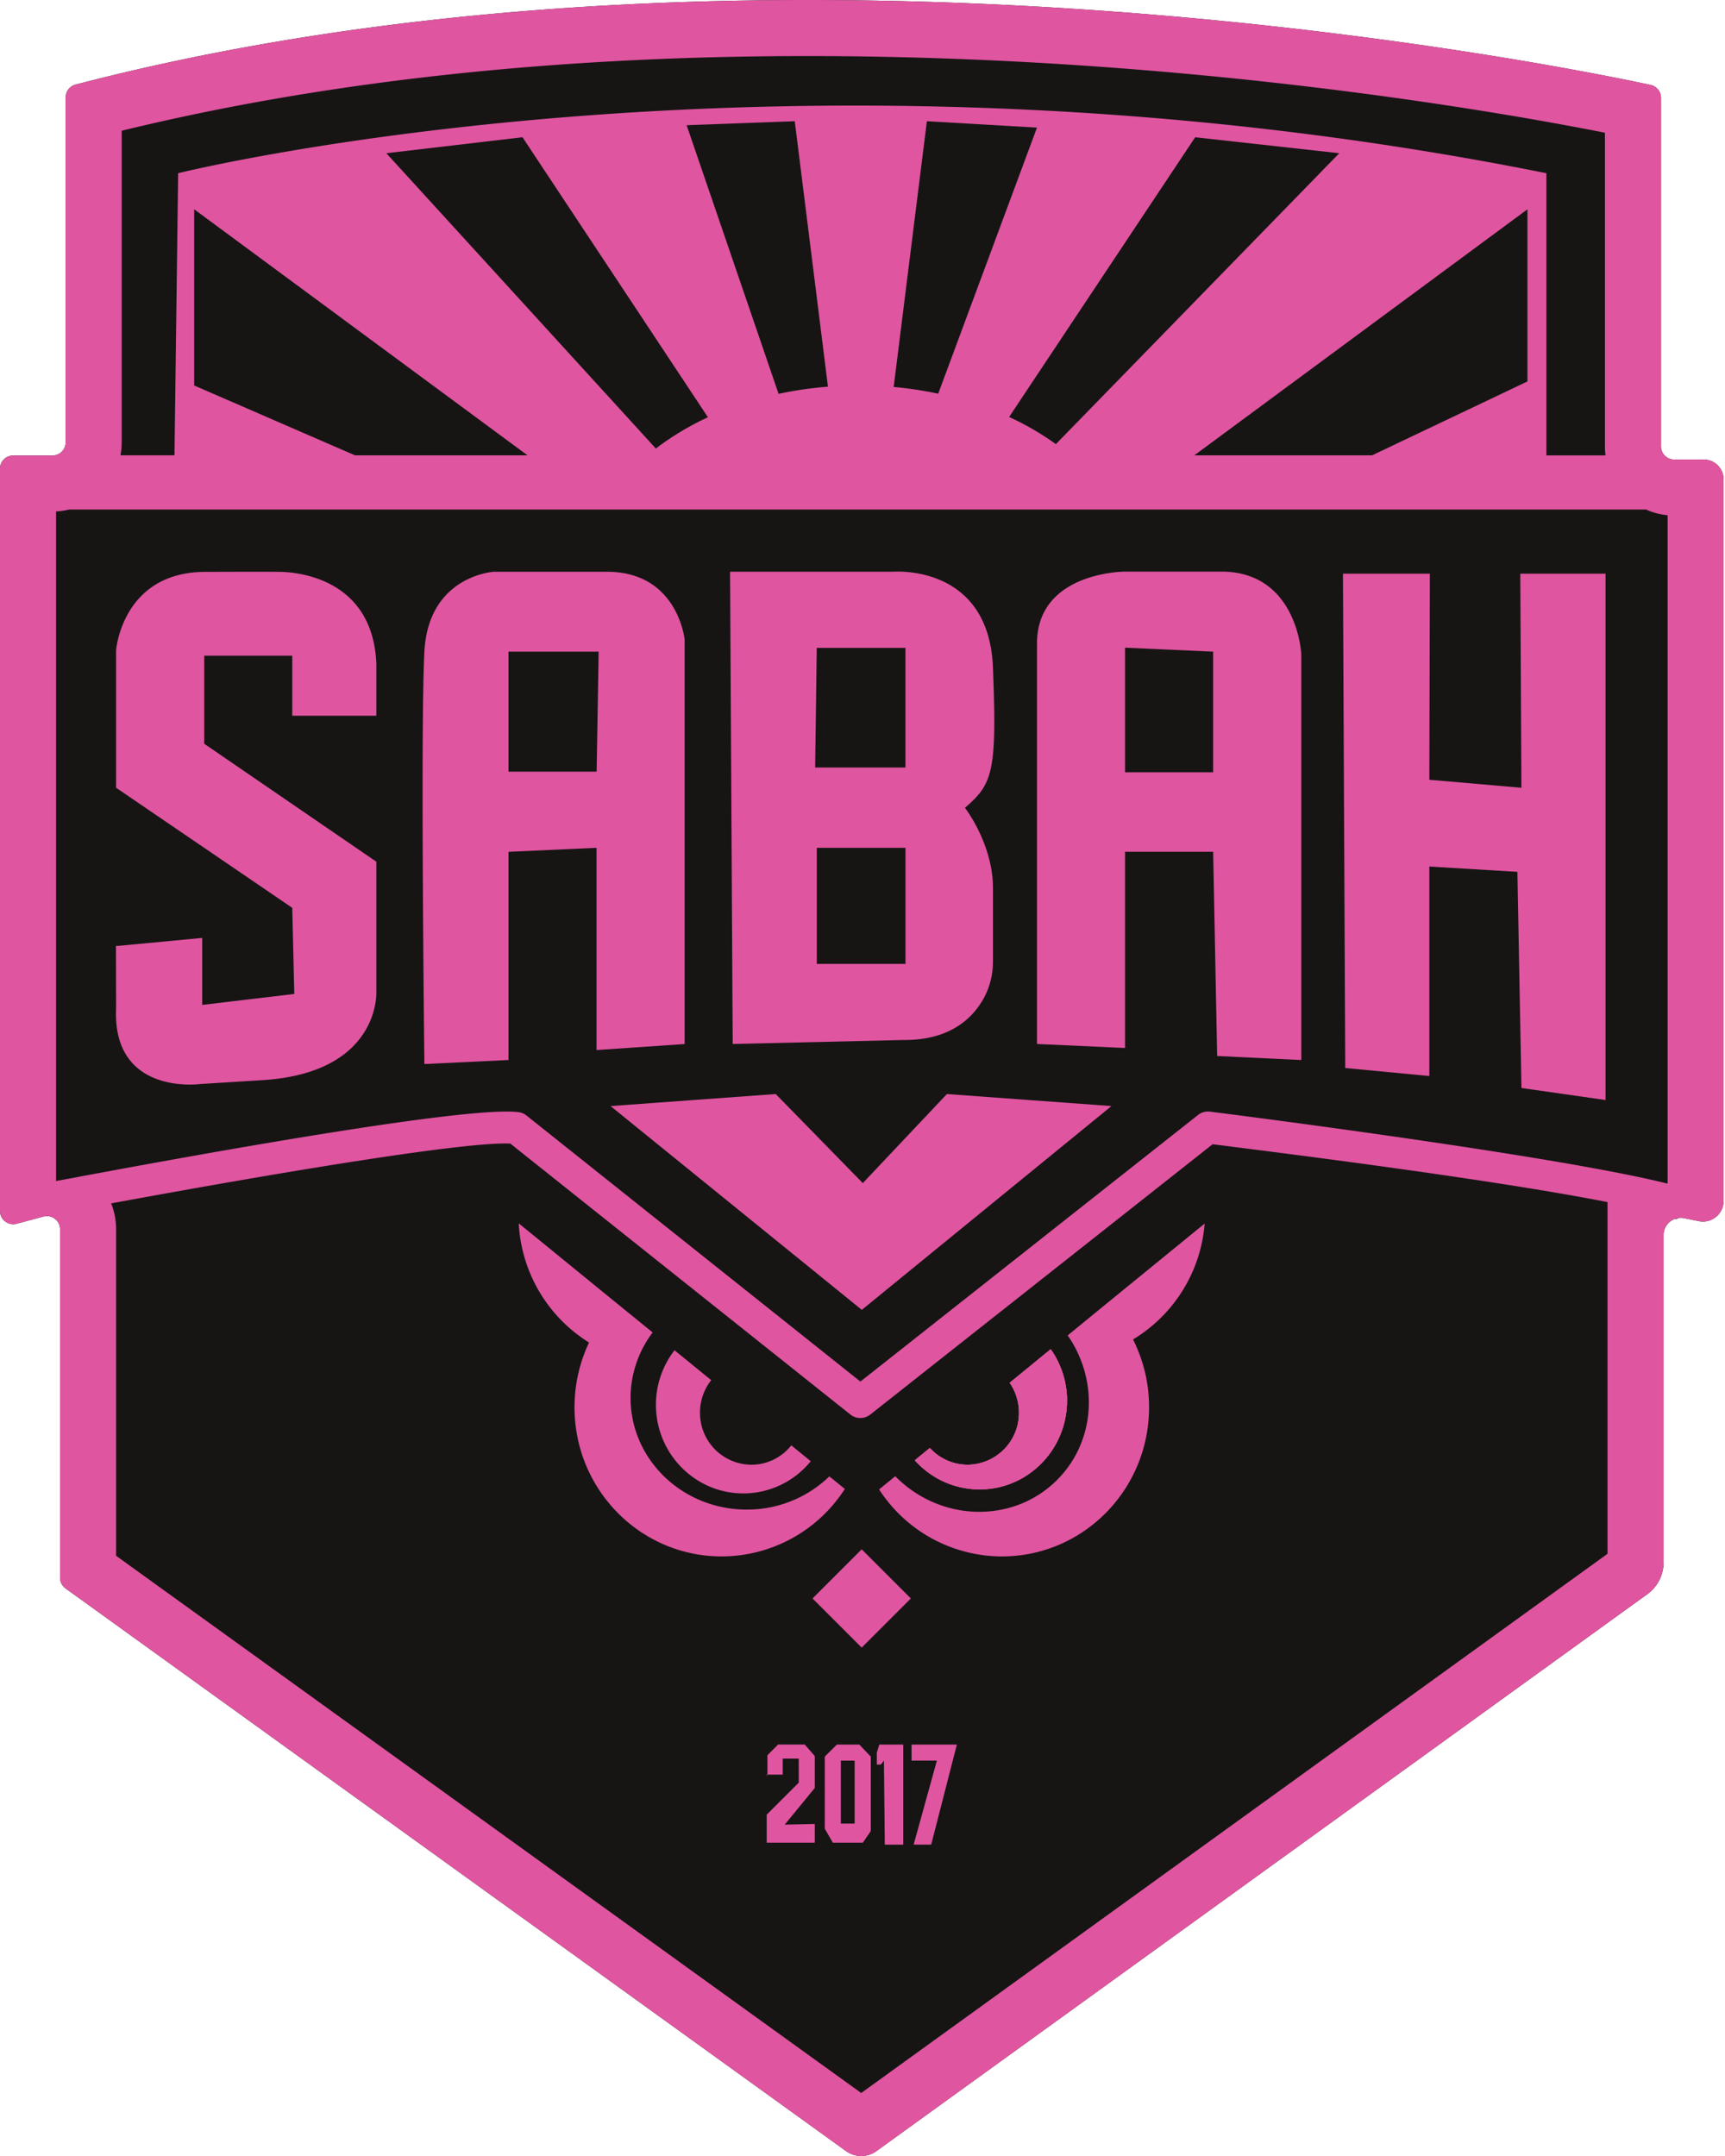 <svg xmlns="http://www.w3.org/2000/svg" width="400" height="500" fill="none"><path fill="#161514" d="M399.68 111.19V278.5a4.8 4.8 0 0 1-5.73 4.7l-3.45-.7a4.18 4.18 0 0 0-1.6.03l-.08.24-.4-.11a3.95 3.95 0 0 0-2.66 3.74v75.91a9.1 9.1 0 0 1-3.78 7.4L203.26 498.84a6.03 6.03 0 0 1-7.1 0L15.2 368.37a3.06 3.06 0 0 1-1.27-2.48v-80.81a3.06 3.06 0 0 0-3.85-2.95l-6.24 1.67a2.88 2.88 0 0 1-2.05-.19 3.07 3.07 0 0 1-1.36-1.2 3.07 3.07 0 0 1-.43-1.56V108.69a3.05 3.05 0 0 1 3.06-3.05h9.1v-.04h.45a3.05 3.05 0 0 0 2.62-3.02v-80c0-1.39.93-2.6 2.29-2.96C73.9 4.92 133.16 0 187.22 0c99.03 0 180.68 16.51 195.52 19.7a3.06 3.06 0 0 1 2.42 2.98v80.83c0 .8.3 1.54.82 2.1h.01c.56.6 1.34.96 2.21.96h6.86a4.62 4.62 0 0 1 4.62 4.62Z"/><path fill="#E055A0" d="M247.42 324.86c0 11.34-9.08 20.55-20.26 20.55a20.1 20.1 0 0 1-15.03-6.76l3.49-2.85a11.82 11.82 0 0 0 8.75 3.89 12 12 0 0 0 11.91-12.08c0-2.58-.8-4.97-2.15-6.93l6.75-5.52 2.76-2.25a20.6 20.6 0 0 1 3.79 11.95ZM195.9 345.3a33.98 33.98 0 0 1-28.56 15.65c-18.84 0-34.12-15.48-34.12-34.58 0-5.38 1.22-10.48 3.37-15.02a34.65 34.65 0 0 1-16.3-27.64l22.66 18.48 8.39 6.82a24.85 24.85 0 0 0-3.64 6.72 24.9 24.9 0 0 0-1.48 8.46c0 14.3 12.05 25.9 26.93 25.9a27.4 27.4 0 0 0 19.16-7.7l3.6 2.92Z"/><path fill="#E055A0" d="M245.18 315.46c-1.46 0-2.89-.1-4.3-.3l2.76-2.24c.58.8 1.09 1.65 1.54 2.54ZM188 338.87a20.12 20.12 0 0 1-15.62 7.47c-11.2 0-20.28-9.2-20.28-20.55a20.6 20.6 0 0 1 4.31-12.65l3.44 2.8 5.07 4.13a12.13 12.13 0 0 0-2.6 7.54 12 12 0 0 0 11.92 12.08 11.8 11.8 0 0 0 9.25-4.5l4.51 3.68Z"/><path fill="#E055A0" d="M247.42 324.86c0 11.34-9.08 20.55-20.26 20.55a20.1 20.1 0 0 1-15.03-6.76l3.49-2.85a11.82 11.82 0 0 0 8.75 3.89 12 12 0 0 0 11.91-12.08c0-2.58-.8-4.97-2.15-6.93l6.75-5.52 2.76-2.25a20.6 20.6 0 0 1 3.79 11.95Z"/><path fill="#E055A0" d="M262.73 310.63a34.89 34.89 0 0 1 3.72 15.74c0 19.1-15.27 34.58-34.11 34.58a33.98 33.98 0 0 1-28.49-15.54l3.75-3.06.15.16c10.52 10.51 27.24 10.83 37.36.72 7.5-7.5 9.26-18.62 5.38-28.16a26.7 26.7 0 0 0-2.91-5.37l9.16-7.5 22.6-18.44a34.6 34.6 0 0 1-16.6 26.87Z"/><path fill="#E055A0" d="M247.42 324.86c0 11.34-9.08 20.55-20.26 20.55a20.1 20.1 0 0 1-15.03-6.76l3.49-2.85a11.82 11.82 0 0 0 8.75 3.89 12 12 0 0 0 11.91-12.08c0-2.58-.8-4.97-2.15-6.93l6.75-5.52 2.76-2.25a20.6 20.6 0 0 1 3.79 11.95ZM199.81 382.1l-11.4-11.4 11.4-11.4 11.4 11.4-11.4 11.4ZM61.27 250.47l-14.85.93s-20.43 2.78-19.5-17.64l-.03-14.4h.5l19.5-1.85v15.54l21.35-2.54-.47-19.97-40.85-27.85v-31.9s1.4-18.1 20.66-18.17c17.22-.05 16.98 0 16.73 0 1.2-.03 22.06-.35 22.96 21.3v12.06h-19.5v-13.92H47.35v20.42l39.92 27.36v30.2s.93 18.57-26 20.43ZM372.3 133.05v122.06l-19.5-2.79-.94-50.13-20.42-1.23v48.58l-19.5-1.86-.53-114.63h20.15l-.12 47.79 21.35 1.85-.26-49.64h19.76ZM379.53 272.86v.01ZM388.9 282.54l-.09.24-.39-.11c.15-.06.3-.1.47-.13ZM257.74 256.5l-57.9 47.27-58.26-47.26 38.3-2.79 20.19 20.66 19.5-20.66 38.17 2.79ZM12.6 105.6c-.14.03-.28.04-.44.04v-.04h.45Z"/><path fill="#E055A0" d="M386.69 274.5c-2.09-.52-4.49-1.07-7.15-1.63h-.02c-30.77-6.44-95.78-14.67-98.94-15.07-1-.12-2 .16-2.77.77l-78.3 61.83-77.43-61.7a3.63 3.63 0 0 0-1.85-.78c-11.26-1.42-67.44 8.56-99.47 14.53h-.01l-1.66.3-1.82.36-.89.16-1.73.32-.85.16-.8.15V118.61a15.7 15.7 0 0 0 3-.44h365.7c1.54.7 3.22 1.15 4.99 1.32v155Zm-13.93 85.84L199.7 485.39 26.92 360.8v-75.72a16 16 0 0 0-1.15-6c33.95-6.26 81.34-14.4 92.57-13.87l78.84 62.83a3.7 3.7 0 0 0 4.61.02l79.4-62.7c9.83 1.27 62.5 7.71 91.57 13.42v81.56ZM159.22 29.04l25.07-.93 7.7 61.56c-3.94.32-7.77.87-11.45 1.67l-21.32-62.3Zm-36.88 76.56H82.33L45.03 89.4V48.54l77.3 57.06ZM89.59 35.54l31.57-3.71 43 64.94a64.42 64.42 0 0 0-12.08 7.25L89.59 35.54Zm264.6 13v39.92l-36.03 17.14h-41.22l77.25-57.06ZM217.56 91.3a88.42 88.42 0 0 0-10.33-1.56l7.7-61.63 25.53 1.48-22.9 61.7Zm59.58-59.47 33.42 3.7L244.84 103A65.15 65.15 0 0 0 234 96.7l43.14-64.87ZM28.22 102.58V30.32C75.32 18.82 128.76 13 187.22 13 273.35 13 346 25.6 372.16 30.78v72.73c0 .7.04 1.41.14 2.1h-13.73V40.17c-175.72-35.28-317.26 0-317.26 0l-.85 65.42H27.94c.18-.98.28-1.99.28-3.02Zm366.84 3.99h-6.86a3.05 3.05 0 0 1-3.05-3.06V22.68c0-1.44-1-2.68-2.41-2.99C367.9 16.51 286.24 0 187.22 0 133.16 0 73.9 4.92 17.52 19.62a3.07 3.07 0 0 0-2.3 2.97v80a3.05 3.05 0 0 1-3.05 3.05H3.06A3.05 3.05 0 0 0 0 108.69v172.16a3.07 3.07 0 0 0 1.79 2.77 2.88 2.88 0 0 0 2.05.18l6.24-1.67a3.06 3.06 0 0 1 3.84 2.95v80.8c0 .99.48 1.92 1.28 2.49l180.95 130.48a6.03 6.03 0 0 0 7.11 0L381.98 369.7a9.1 9.1 0 0 0 3.78-7.39v-75.91a3.95 3.95 0 0 1 4.74-3.9l3.45.7a4.8 4.8 0 0 0 5.73-4.7V111.19a4.62 4.62 0 0 0-4.62-4.62ZM386 105.6h-.02.01Z"/><path fill="#E055A0" d="M138.35 178.95h-20.44v-27.83h20.91l-.47 27.83Zm2.45-46.35h-26.31s-15.15.89-16.08 18.52c-.93 17.65 0 95.64 0 95.64l19.5-.93v-48.28l20.42-.93v46.9l20.43-1.4v-93.78s-1.56-15.7-17.96-15.74ZM209.96 177.99h-20.94l.37-27.74h20.57V178Zm0 45.55H189.4v-26.92h20.57v26.92Zm20.32-48.9c.4-4.34.33-10.48-.03-19.8-.93-24.14-23.16-22.25-23.16-22.25h-37.8l.24 42.64.37 66.88 39.92-.93h.45c10.72-.15 15.74-5.63 18.06-10.08a17.72 17.72 0 0 0 1.92-8.19v-17c0-10.22-6.5-18.57-6.5-18.57 4-3.43 5.87-5.8 6.53-12.7ZM281.3 179.1h-20.42v-28.9l20.43.92v27.97Zm1.87-46.54h-22.29s-20.42 0-20.42 16.71v92.84l20.42.93v-45.5h20.43l.93 47.36 19.5.93V151.6s-.94-19.04-18.57-19.04ZM177.79 411.55h3.71v-3.71h3.72v5.57l-7.43 7.43v6.5h11.14V423l-6.96.15 6.96-8.5v-7.41l-2.32-2.66h-6.18l-2.48 2.48v4.95l-.16-.47ZM198.18 422.91h-3.2v-14.6h3.2v14.6Zm1.08-18.32h-5.21l-2.8 2.79v16.71l1.87 3.25h6.96l1.84-2.7v-17.26l-2.66-2.8ZM204.97 408.3l.2 19.5h4.28v-23.21h-5.55l-.58 1.85v2.79h.93l.72-.93ZM211.38 404.59h10.5l-5.95 23.2h-4.07l5.39-19.49h-5.87v-3.71Z"/></svg>